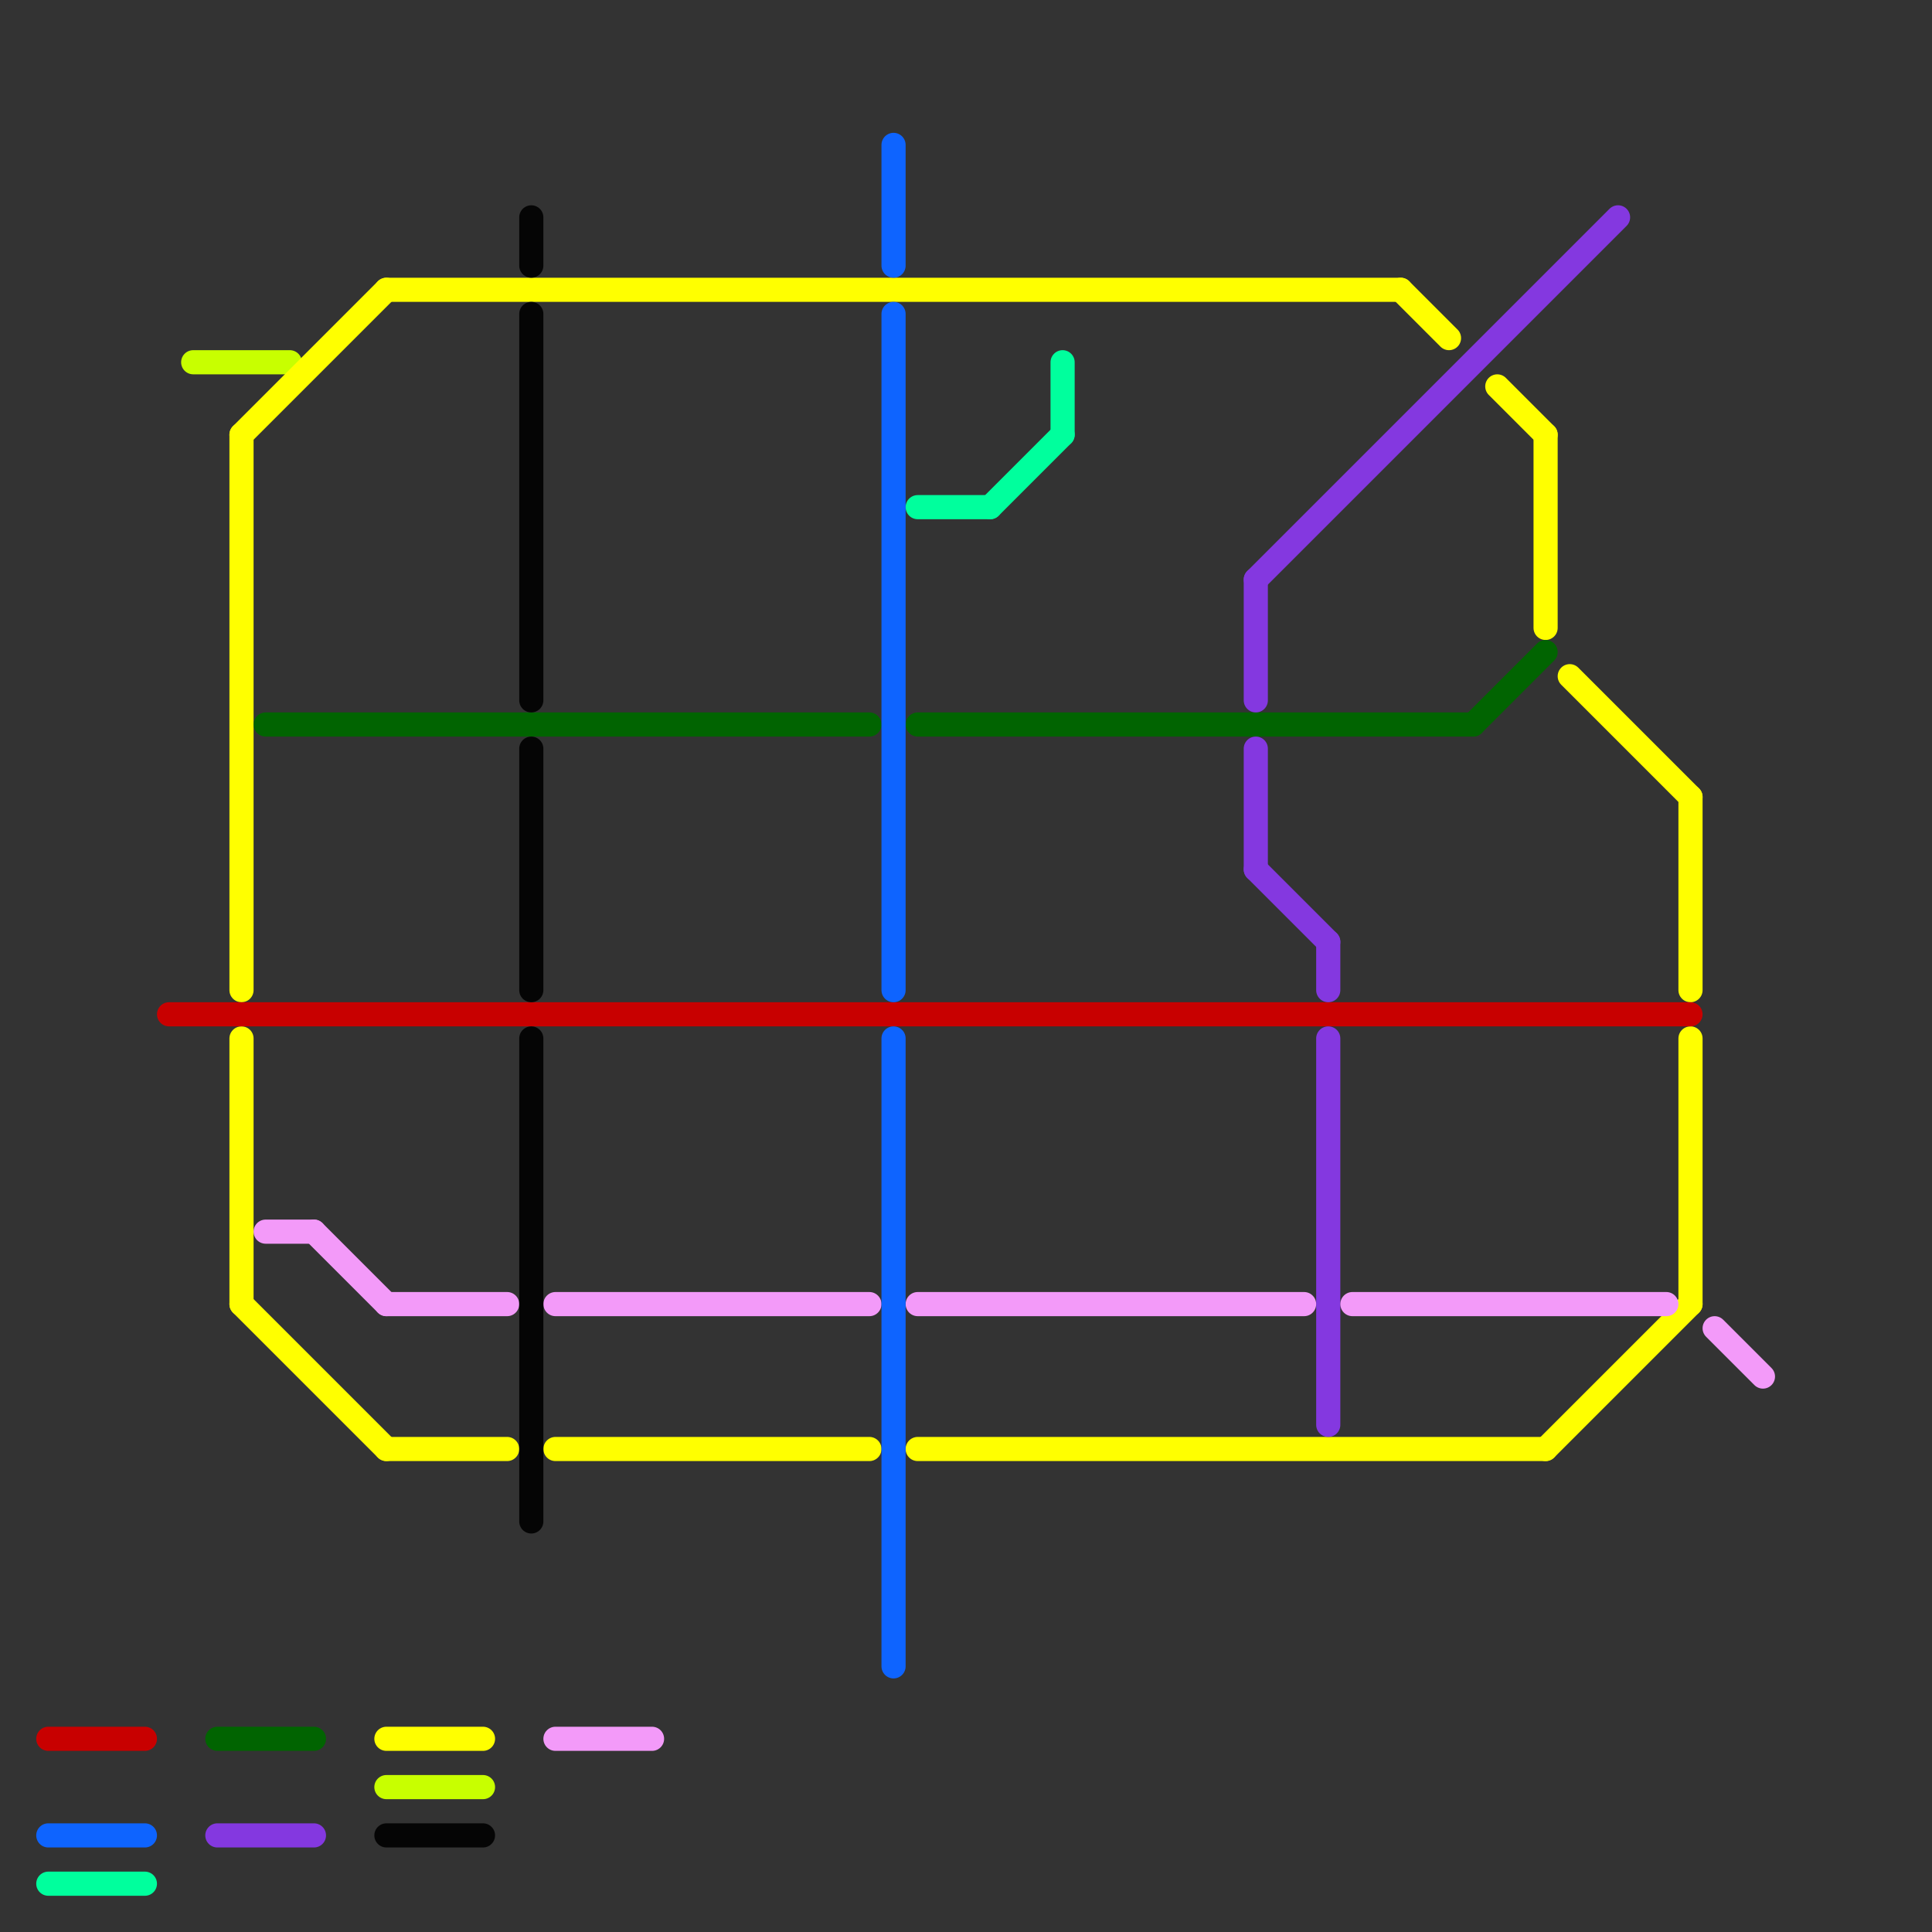
<svg version="1.1" xmlns="http://www.w3.org/2000/svg" viewBox="0 0 80 80">
<rect x="0" y="0" width="80" height="80" fill="#333333" stroke="none"/>
<style>text { font: 1px Helvetica; font-weight: 600; white-space: pre; dominant-baseline: central; } line { stroke-width: 1; fill: none; stroke-linecap: round; stroke-linejoin: round; } .c0 { stroke: #c8ff00 } .c1 { stroke: #ffff00 } .c2 { stroke: #c80000 } .c3 { stroke: #016401 } .c4 { stroke: #8438e0 } .c5 { stroke: #f39af9 } .c6 { stroke: #050505 } .c7 { stroke: #0e64ff } .c8 { stroke: #00ff9d }</style><defs><g id="wm-xf"><circle r="1.2" fill="#000"/><circle r="0.9" fill="#fff"/><circle r="0.6" fill="#000"/><circle r="0.3" fill="#fff"/></g><g id="wm"><circle r="0.6" fill="#000"/><circle r="0.3" fill="#fff"/></g></defs><line class="c0" x1="8" y1="15" x2="12" y2="15"/><line class="c0" x1="16" y1="74" x2="20" y2="74"/><line class="c1" x1="23" y1="60" x2="36" y2="60"/><line class="c1" x1="64" y1="18" x2="64" y2="26"/><line class="c1" x1="70" y1="43" x2="70" y2="54"/><line class="c1" x1="10" y1="18" x2="16" y2="12"/><line class="c1" x1="10" y1="54" x2="16" y2="60"/><line class="c1" x1="16" y1="12" x2="58" y2="12"/><line class="c1" x1="58" y1="12" x2="60" y2="14"/><line class="c1" x1="10" y1="18" x2="10" y2="41"/><line class="c1" x1="64" y1="60" x2="70" y2="54"/><line class="c1" x1="16" y1="72" x2="20" y2="72"/><line class="c1" x1="62" y1="16" x2="64" y2="18"/><line class="c1" x1="10" y1="43" x2="10" y2="54"/><line class="c1" x1="65" y1="28" x2="70" y2="33"/><line class="c1" x1="38" y1="60" x2="64" y2="60"/><line class="c1" x1="70" y1="33" x2="70" y2="41"/><line class="c1" x1="16" y1="60" x2="21" y2="60"/><line class="c2" x1="2" y1="72" x2="6" y2="72"/><line class="c2" x1="7" y1="42" x2="70" y2="42"/><line class="c3" x1="9" y1="72" x2="13" y2="72"/><line class="c3" x1="11" y1="30" x2="36" y2="30"/><line class="c3" x1="38" y1="30" x2="61" y2="30"/><line class="c3" x1="61" y1="30" x2="64" y2="27"/><line class="c4" x1="55" y1="39" x2="55" y2="41"/><line class="c4" x1="9" y1="76" x2="13" y2="76"/><line class="c4" x1="52" y1="36" x2="55" y2="39"/><line class="c4" x1="52" y1="24" x2="52" y2="29"/><line class="c4" x1="52" y1="31" x2="52" y2="36"/><line class="c4" x1="55" y1="43" x2="55" y2="59"/><line class="c4" x1="52" y1="24" x2="67" y2="9"/><line class="c5" x1="23" y1="72" x2="27" y2="72"/><line class="c5" x1="16" y1="54" x2="21" y2="54"/><line class="c5" x1="23" y1="54" x2="36" y2="54"/><line class="c5" x1="13" y1="51" x2="16" y2="54"/><line class="c5" x1="71" y1="55" x2="73" y2="57"/><line class="c5" x1="56" y1="54" x2="69" y2="54"/><line class="c5" x1="11" y1="51" x2="13" y2="51"/><line class="c5" x1="38" y1="54" x2="54" y2="54"/><line class="c6" x1="22" y1="43" x2="22" y2="63"/><line class="c6" x1="22" y1="31" x2="22" y2="41"/><line class="c6" x1="22" y1="13" x2="22" y2="29"/><line class="c6" x1="22" y1="9" x2="22" y2="11"/><line class="c6" x1="16" y1="76" x2="20" y2="76"/><line class="c7" x1="37" y1="13" x2="37" y2="41"/><line class="c7" x1="2" y1="76" x2="6" y2="76"/><line class="c7" x1="37" y1="43" x2="37" y2="69"/><line class="c7" x1="37" y1="6" x2="37" y2="11"/><line class="c8" x1="38" y1="21" x2="41" y2="21"/><line class="c8" x1="2" y1="78" x2="6" y2="78"/><line class="c8" x1="41" y1="21" x2="44" y2="18"/><line class="c8" x1="44" y1="15" x2="44" y2="18"/>
</svg>
